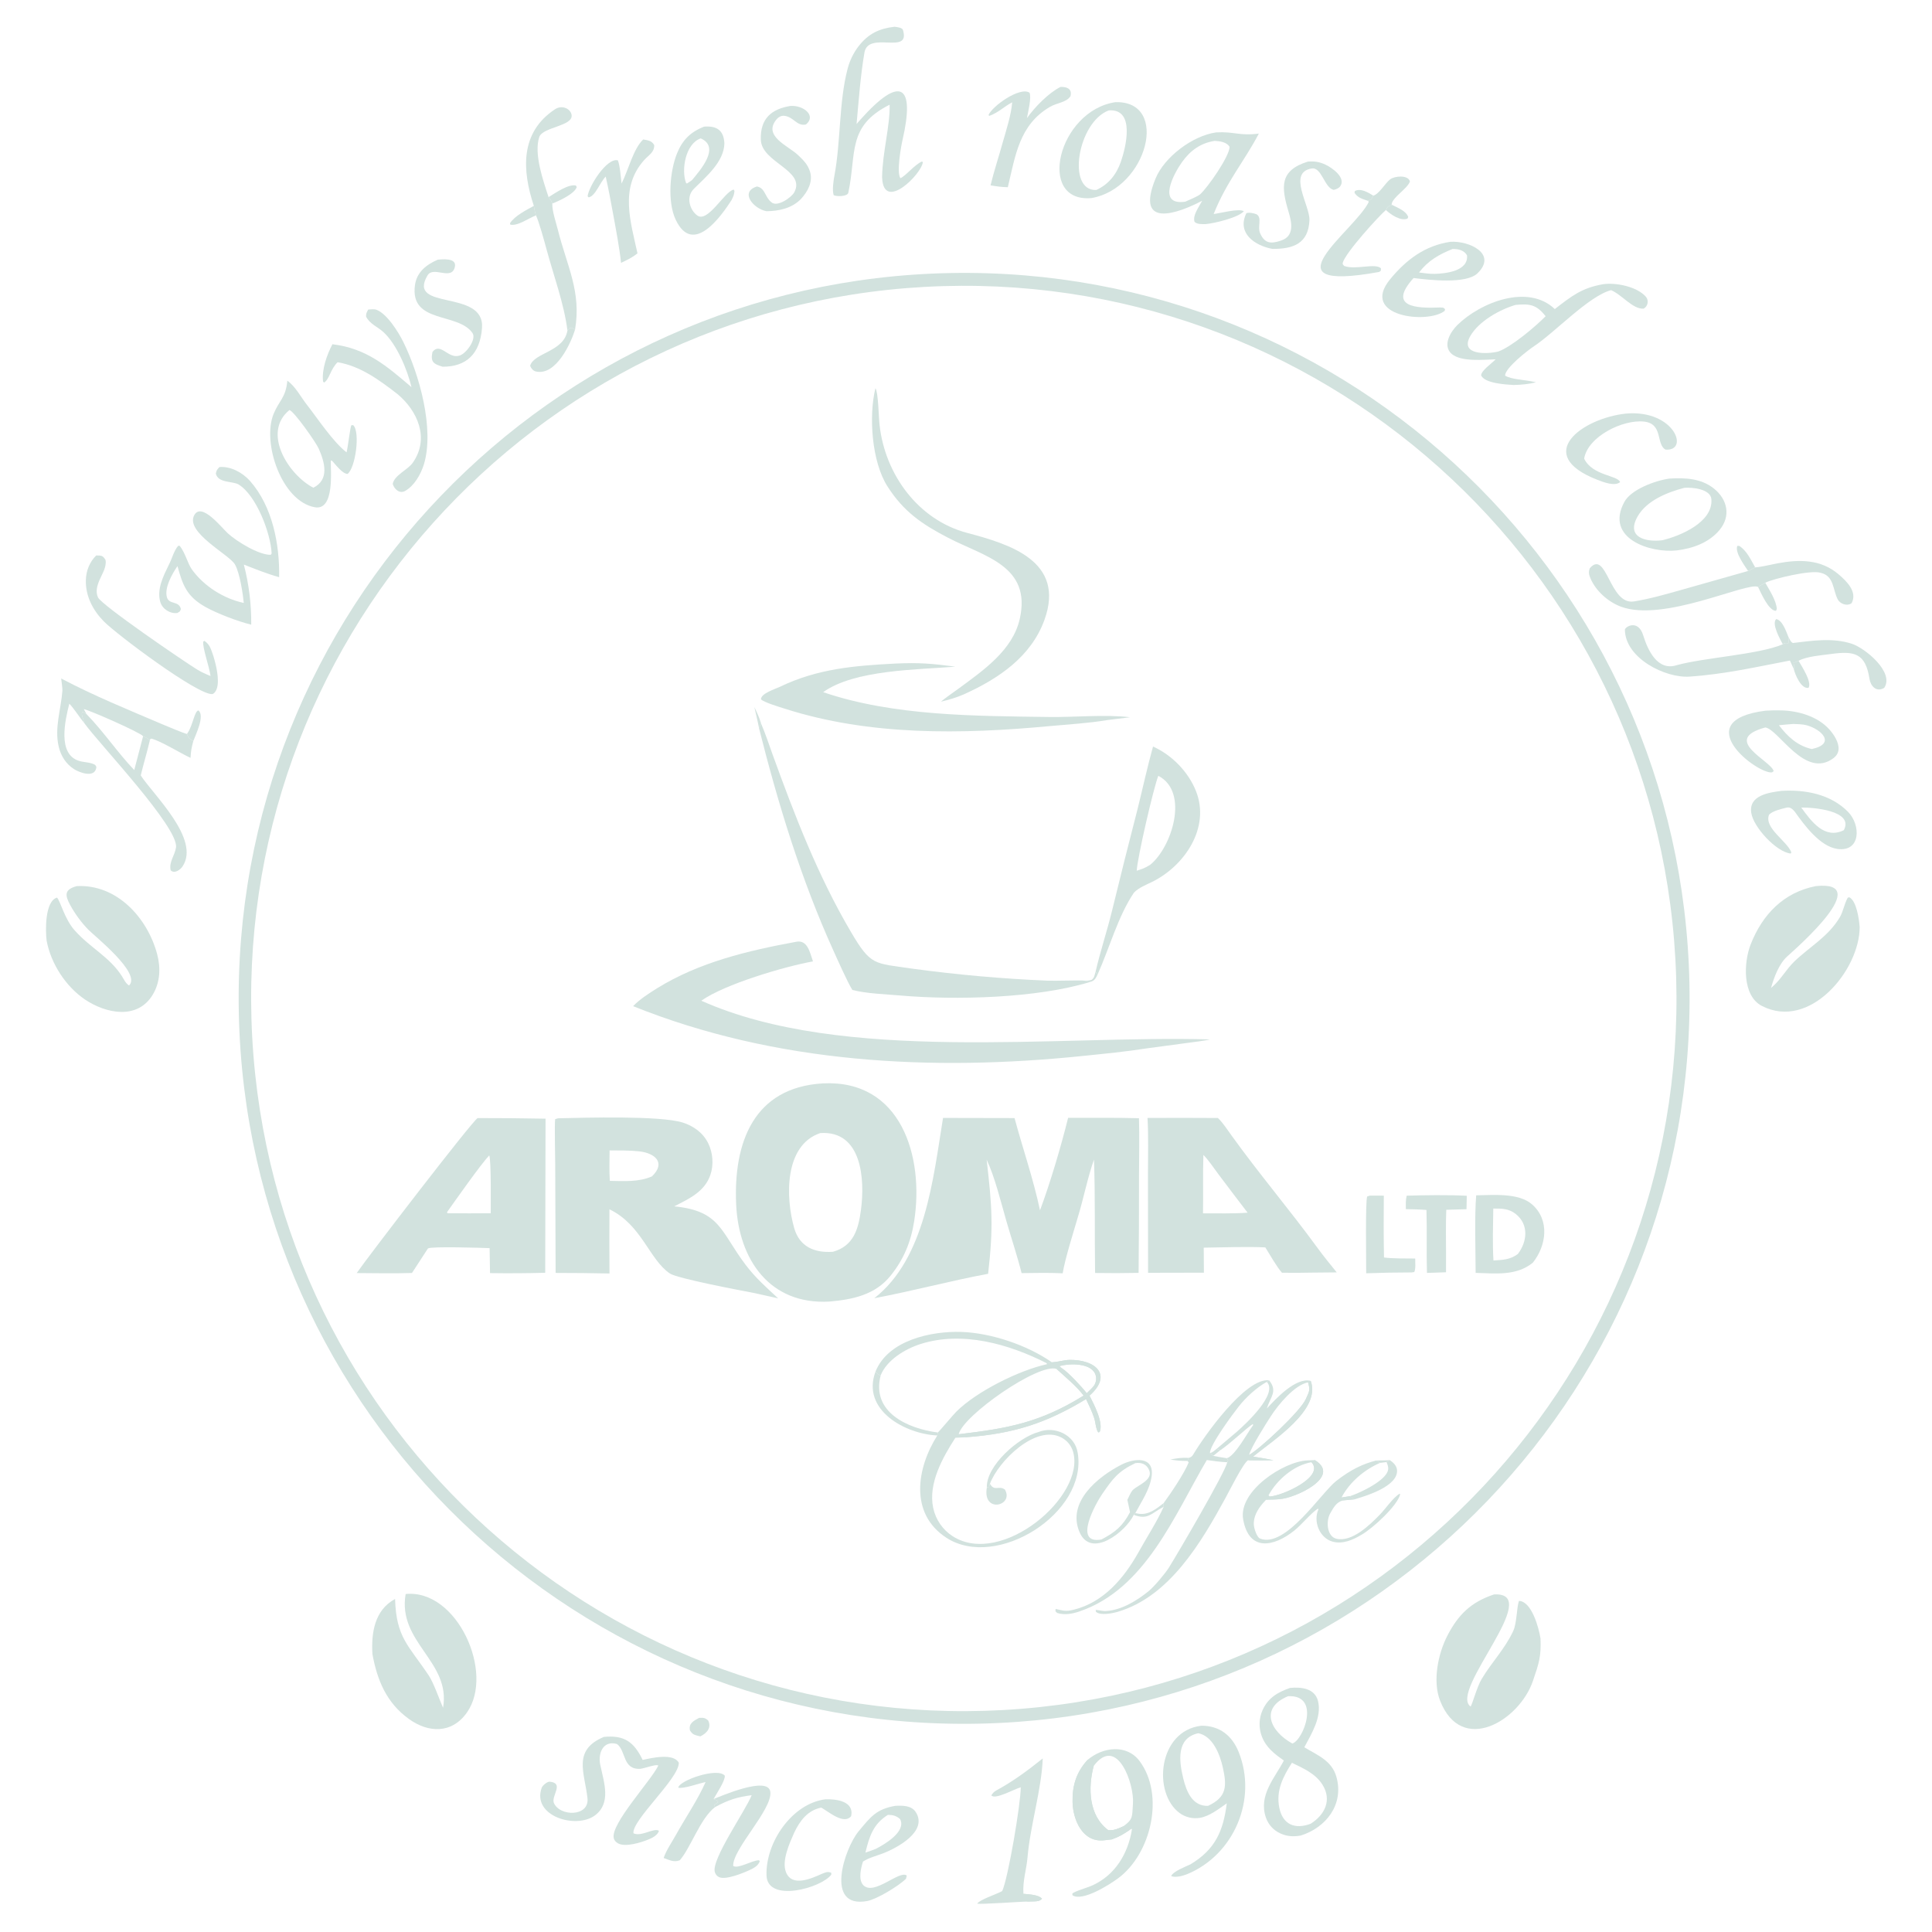 <svg width="80" height="80" viewBox="0 0 80 80" fill="none" xmlns="http://www.w3.org/2000/svg">
<path d="M39.352 11.306C55.925 10.991 69.621 24.16 69.956 40.733C70.291 57.305 57.139 71.017 40.567 71.373C23.966 71.729 10.225 58.549 9.889 41.948C9.553 25.346 22.75 11.622 39.352 11.306ZM41.543 70.809C57.814 69.906 70.273 55.986 69.374 39.716C68.474 23.445 54.556 10.983 38.285 11.88C22.011 12.777 9.546 26.699 10.445 42.974C11.345 59.248 25.269 71.711 41.543 70.809Z" fill="#D2E2DE"/>
<path d="M34.075 44.861C37.319 44.697 38.271 47.896 37.854 50.566C37.72 51.424 37.424 52.143 36.877 52.824C36.238 53.618 35.312 53.81 34.346 53.895C31.871 54.038 30.588 52.153 30.483 49.877C30.365 47.307 31.211 45.026 34.075 44.861ZM34.491 51.833C35.354 51.59 35.547 50.885 35.652 50.086C35.816 48.84 35.695 46.803 33.965 46.918C32.468 47.423 32.525 49.59 32.886 50.852C33.108 51.63 33.733 51.888 34.491 51.833Z" fill="#D2E2DE"/>
<path d="M44.228 46.288C45.197 46.291 46.196 46.275 47.162 46.303C47.188 47.046 47.165 47.931 47.164 48.682C47.166 50.024 47.161 51.366 47.147 52.707C46.547 52.719 45.946 52.721 45.345 52.711C45.322 51.159 45.354 49.554 45.3 48.016C45.049 48.713 44.864 49.638 44.637 50.382C44.453 51.014 44.101 52.119 44.003 52.725C43.446 52.696 42.86 52.71 42.302 52.717C42.138 52.054 41.868 51.242 41.675 50.573C41.45 49.792 41.193 48.731 40.855 48.02C41.079 49.975 41.14 50.787 40.916 52.745C39.354 53.035 37.775 53.462 36.203 53.756C38.317 52.108 38.64 48.8 39.049 46.291L42.01 46.297C42.353 47.57 42.792 48.827 43.064 50.118C43.483 48.998 43.939 47.457 44.228 46.288Z" fill="#D2E2DE"/>
<path d="M23.105 46.306C24.238 46.28 27.321 46.19 28.261 46.48C28.715 46.62 29.11 46.905 29.324 47.337C29.52 47.733 29.559 48.229 29.416 48.648C29.177 49.35 28.526 49.642 27.917 49.952C29.834 50.141 29.828 50.989 30.874 52.373C31.279 52.909 31.728 53.307 32.223 53.763L31.201 53.536C30.68 53.436 28.047 52.942 27.735 52.731C26.881 52.15 26.572 50.718 25.236 50.075C25.231 50.96 25.231 51.846 25.238 52.732C24.494 52.717 23.751 52.709 23.007 52.709L22.99 48.207C22.989 47.925 22.958 46.526 22.988 46.343L23.105 46.306ZM25.252 48.897C25.839 48.905 26.452 48.953 26.997 48.711C27.59 48.139 27.111 47.745 26.468 47.675C26.065 47.631 25.648 47.64 25.242 47.636C25.24 48.025 25.224 48.517 25.252 48.897Z" fill="#D2E2DE"/>
<path d="M47.516 46.292C48.487 46.287 49.459 46.287 50.43 46.294C50.617 46.464 50.842 46.804 50.997 47.02C52.137 48.607 53.404 50.096 54.556 51.674C54.808 52.019 55.082 52.354 55.351 52.687L54.289 52.697C53.887 52.707 53.485 52.708 53.083 52.701C52.871 52.464 52.579 51.947 52.395 51.653C51.716 51.613 50.552 51.654 49.844 51.663L49.851 52.699L47.539 52.704L47.535 48.605C47.535 47.889 47.559 46.994 47.516 46.292ZM49.814 50.241C50.368 50.24 51.124 50.258 51.66 50.214C51.255 49.687 50.854 49.157 50.455 48.626C50.3 48.419 50.004 47.984 49.83 47.825C49.803 48.627 49.828 49.438 49.814 50.241Z" fill="#D2E2DE"/>
<path d="M19.776 46.297C20.714 46.296 21.652 46.304 22.59 46.322L22.576 52.703C21.814 52.724 21.053 52.728 20.291 52.717L20.274 51.683C19.949 51.669 17.844 51.603 17.72 51.696L17.059 52.711C16.313 52.736 15.519 52.719 14.77 52.715C15.23 52.047 19.518 46.463 19.776 46.297ZM18.533 50.237C19.129 50.243 19.724 50.243 20.32 50.237C20.319 49.871 20.342 48.084 20.26 47.841C19.905 48.213 18.852 49.712 18.507 50.198L18.533 50.237Z" fill="#D2E2DE"/>
<path d="M32.968 38.997C33.442 38.904 33.534 39.44 33.664 39.809C32.484 40.021 29.995 40.756 29.04 41.438C34.895 44.053 43.776 42.859 50.101 43.04C49.895 43.097 49.414 43.151 49.181 43.183L47.482 43.411C46.629 43.547 45.744 43.631 44.884 43.72C38.601 44.373 32.133 44.042 26.215 41.663C26.483 41.383 26.871 41.132 27.2 40.927C28.95 39.842 30.965 39.366 32.968 38.997Z" fill="#D2E2DE"/>
<path d="M43.557 56.41L43.59 56.408C43.824 56.392 44.075 56.312 44.294 56.31C45.353 56.299 46.094 56.92 45.115 57.79C45.291 58.139 45.705 58.914 45.535 59.296L45.475 59.313C45.373 59.169 45.371 58.905 45.306 58.712C45.213 58.435 45.097 58.197 44.971 57.933C43.308 58.939 41.965 59.366 40.01 59.513L39.56 59.535C39.036 60.347 38.428 61.427 38.641 62.436C38.743 62.924 39.037 63.349 39.456 63.617C41.482 64.9 44.966 61.946 44.433 60.11C44.358 59.854 44.18 59.64 43.942 59.52C42.879 58.977 41.338 60.504 40.992 61.439L40.956 61.567L40.862 61.597C40.832 60.686 42.18 59.517 43.004 59.296C43.666 59.032 44.513 59.409 44.626 60.162C45.042 62.653 41.264 65.025 39.189 63.676C37.641 62.67 37.964 60.774 38.812 59.44L38.83 59.317C38.908 59.26 39.44 58.611 39.615 58.438C40.443 57.618 42.196 56.74 43.352 56.489L43.352 56.453L43.557 56.41ZM44.87 57.789C44.611 57.43 44.089 56.994 43.748 56.684C43.013 56.428 39.88 58.605 39.697 59.389C41.748 59.146 43.071 58.905 44.87 57.789ZM43.973 56.657C44.245 56.833 44.791 57.422 44.999 57.69C45.078 57.614 45.23 57.472 45.292 57.388C45.375 57.271 45.407 57.125 45.379 56.984C45.262 56.424 44.3 56.445 43.873 56.568L43.973 56.657Z" fill="#D2E2DE"/>
<path d="M43.557 56.41L43.59 56.408C43.823 56.392 44.075 56.312 44.294 56.31C45.353 56.299 46.094 56.92 45.115 57.79C45.291 58.139 45.705 58.914 45.534 59.296L45.475 59.313C45.373 59.169 45.371 58.905 45.306 58.712C45.213 58.435 45.096 58.197 44.971 57.933C43.308 58.939 41.965 59.366 40.01 59.513C39.917 59.491 39.87 59.48 39.774 59.471L39.704 59.464L39.697 59.389C41.747 59.146 43.071 58.905 44.87 57.789C44.611 57.43 44.088 56.994 43.748 56.684L43.973 56.657C44.245 56.833 44.791 57.422 44.999 57.69C45.078 57.614 45.23 57.472 45.292 57.388C45.375 57.271 45.407 57.125 45.379 56.984C45.262 56.424 44.3 56.445 43.873 56.568L43.828 56.578C43.629 56.505 43.533 56.535 43.352 56.489L43.351 56.453L43.557 56.41Z" fill="#D2E2DE"/>
<path d="M31.513 29.955C31.697 30.383 31.837 30.815 31.995 31.252C32.914 33.784 33.866 36.264 35.237 38.592C36.062 39.993 36.19 39.878 37.741 40.105C39.614 40.361 41.499 40.529 43.388 40.608C43.672 40.621 44.784 40.583 44.898 40.606L45.163 40.653C42.953 41.339 39.565 41.42 37.274 41.221C36.674 41.169 35.874 41.143 35.295 40.992C35.094 40.675 34.664 39.704 34.498 39.337C33.166 36.396 32.213 33.268 31.426 30.14L31.513 29.955Z" fill="#D2E2DE"/>
<path d="M47.744 30.913C48.529 31.264 49.205 31.96 49.522 32.755C50.126 34.269 49.054 35.851 47.712 36.514C47.482 36.627 47.128 36.768 46.953 36.965C46.298 37.928 45.931 39.283 45.451 40.346L45.365 40.241C45.554 39.413 45.841 38.555 46.047 37.712C46.389 36.308 46.74 34.907 47.102 33.509C47.308 32.68 47.517 31.725 47.744 30.913ZM47.07 36.055C47.324 35.972 47.389 35.953 47.621 35.814C48.522 35.094 49.259 32.792 47.963 32.125C47.773 32.593 47.088 35.549 47.07 36.055Z" fill="#D2E2DE"/>
<path d="M37.064 27.477C38.073 27.43 38.58 27.477 39.562 27.605C37.981 27.734 35.383 27.729 34.085 28.661C37.007 29.656 40.376 29.645 43.44 29.689C44.488 29.704 45.775 29.576 46.793 29.7C46.48 29.737 46.167 29.776 45.854 29.816C45.068 29.949 44.254 29.992 43.458 30.067C39.821 30.407 36.013 30.472 32.496 29.345C32.278 29.275 31.64 29.087 31.51 28.958C31.506 28.712 32.09 28.537 32.298 28.437C33.856 27.688 35.371 27.566 37.064 27.477Z" fill="#D2E2DE"/>
<path d="M36.25 16.076C36.371 16.24 36.384 17.317 36.423 17.615C36.651 19.635 38.007 21.524 40.047 22.066C41.791 22.528 44.128 23.228 43.25 25.664C42.701 27.188 41.353 28.1 39.912 28.751C39.586 28.891 39.309 28.971 38.966 29.054C39.093 28.932 39.543 28.625 39.71 28.501C40.708 27.764 41.929 26.929 42.224 25.636C42.727 23.429 40.763 23.048 39.268 22.273C38.176 21.706 37.42 21.19 36.75 20.144C36.093 19.12 35.966 17.216 36.25 16.076Z" fill="#D2E2DE"/>
<path d="M52.457 58.324C52.833 57.913 53.667 57.016 54.276 57.18C54.714 58.386 52.699 59.645 51.889 60.315C52.158 60.361 52.47 60.406 52.733 60.466C52.38 60.473 52.028 60.473 51.675 60.466C51.464 60.61 50.903 61.741 50.75 62.019C49.741 63.867 48.428 66.112 46.277 66.743C46.06 66.807 45.552 66.906 45.381 66.74L45.371 66.662C45.489 66.671 45.675 66.714 45.762 66.711C46.413 66.689 47.077 66.282 47.564 65.884C47.805 65.686 48.255 65.145 48.398 64.916C48.787 64.294 50.707 61.013 50.819 60.55L50.857 60.469L50.8 60.381C51.137 60.288 51.634 59.36 51.874 59.034L51.893 59.008L51.877 58.967C51.644 59.104 50.932 59.788 50.528 60.053L50.384 59.989C50.663 59.756 50.94 59.522 51.216 59.285C51.562 58.982 52.94 57.714 52.455 57.221L52.551 57.156C52.919 57.613 52.603 57.843 52.457 58.324ZM54.164 57.239C53.597 57.352 52.93 58.167 52.63 58.631C52.425 58.947 51.798 59.935 51.723 60.245C52.137 60.026 53.84 58.454 54.072 57.933C54.219 57.602 54.259 57.579 54.164 57.239Z" fill="#D2E2DE"/>
<path d="M54.274 57.18C54.712 58.386 52.697 59.645 51.887 60.314C52.157 60.36 52.468 60.406 52.731 60.466C52.379 60.473 52.026 60.473 51.674 60.466C51.767 60.447 51.776 60.438 51.862 60.395L51.864 60.336L51.722 60.245C52.135 60.026 53.839 58.454 54.07 57.933C54.217 57.602 54.258 57.579 54.163 57.239L54.274 57.18Z" fill="#D2E2DE"/>
<path d="M61.126 49.496C61.828 49.484 62.883 49.386 63.436 49.868C64.182 50.518 64.034 51.581 63.471 52.286C62.787 52.839 61.943 52.73 61.103 52.707C61.1 51.836 61.054 50.315 61.126 49.496ZM61.841 52.194C62.233 52.167 62.517 52.168 62.849 51.927C63.237 51.424 63.317 50.71 62.768 50.272C62.482 50.043 62.186 50.041 61.834 50.044C61.824 50.743 61.797 51.5 61.841 52.194Z" fill="#D2E2DE"/>
<path d="M55.613 62.127C55.328 62.202 55.216 62.432 55.079 62.671C54.904 62.976 54.934 63.624 55.344 63.717C55.989 63.863 56.726 63.14 57.134 62.72C57.369 62.481 57.695 61.999 57.957 61.851L57.978 61.877C57.864 62.35 56.831 63.296 56.38 63.549C56.028 63.762 55.6 63.951 55.181 63.836C54.64 63.688 54.367 62.999 54.592 62.502L54.572 62.468C54.28 62.66 53.898 63.135 53.592 63.379C52.752 64.05 51.715 64.268 51.476 62.91C51.272 61.747 53.144 60.515 54.139 60.472L54.446 60.46C55.577 61.154 53.602 62.046 52.986 62.075C52.816 62.106 52.599 62.103 52.422 62.106C52.381 62.15 52.341 62.194 52.301 62.238C52.078 62.491 51.89 62.815 51.92 63.154C51.934 63.313 52.048 63.658 52.177 63.709C53.234 64.124 54.708 61.807 55.335 61.32C55.931 60.856 56.428 60.617 56.985 60.476L57.144 60.575C56.49 60.858 55.883 61.375 55.549 62.008L55.894 61.955C55.95 61.993 56.031 62.054 56.088 62.084C55.93 62.099 55.771 62.114 55.613 62.127ZM54.307 60.547C53.578 60.67 52.874 61.278 52.527 61.917C52.545 61.934 52.562 61.95 52.579 61.967C53.081 61.946 54.869 61.158 54.307 60.547Z" fill="#D2E2DE"/>
<path d="M54.445 60.46C55.576 61.154 53.601 62.046 52.986 62.075C52.849 62.053 52.688 62.063 52.543 62.052L52.578 61.967C53.08 61.946 54.868 61.158 54.306 60.547C54.322 60.532 54.423 60.474 54.445 60.46Z" fill="#D2E2DE"/>
<path d="M55.549 62.008L55.894 61.955C55.95 61.993 56.031 62.054 56.088 62.084C55.93 62.099 55.771 62.114 55.613 62.128C55.54 62.106 55.578 62.123 55.502 62.072L55.549 62.008Z" fill="#D2E2DE"/>
<path d="M46.946 62.726C46.63 63.409 45.174 64.577 44.695 63.428C44.178 62.191 45.458 61.153 46.427 60.653C46.953 60.382 47.796 60.28 47.688 61.125C47.612 61.683 47.27 62.164 47.011 62.656L46.946 62.726ZM45.607 63.747C46.172 63.452 46.493 63.19 46.792 62.615L46.682 62.105C46.733 61.996 46.834 61.765 46.916 61.689C47.13 61.49 47.754 61.278 47.585 60.879C47.478 60.625 47.268 60.55 47.013 60.584C46.296 60.93 46.086 61.218 45.645 61.857C45.374 62.249 44.414 63.963 45.607 63.747Z" fill="#D2E2DE"/>
<path d="M49.22 60.367C49.3 60.352 49.363 60.306 49.405 60.235C49.852 59.476 51.576 57.039 52.55 57.155L52.454 57.221C52.035 57.452 51.595 57.858 51.302 58.229C51.064 58.53 50.093 59.833 50.101 60.169L50.235 60.285C50.422 60.321 50.61 60.353 50.798 60.38L50.855 60.468L50.817 60.55C50.516 60.533 50.271 60.499 49.972 60.457C48.635 62.727 47.433 65.808 44.679 66.732C44.392 66.829 44.068 66.883 43.775 66.789L43.705 66.722L43.709 66.623C44.057 66.697 44.121 66.739 44.467 66.653C45.696 66.347 46.536 65.355 47.133 64.292C47.437 63.739 47.935 62.965 48.183 62.395L48.182 62.242C48.475 61.846 49.043 61.001 49.221 60.555L49.174 60.495C49.181 60.465 49.208 60.398 49.22 60.367Z" fill="#D2E2DE"/>
<path d="M58.248 49.511C58.957 49.488 60.035 49.474 60.736 49.515L60.725 50.07L59.887 50.095C59.863 50.675 59.878 51.347 59.877 51.934L59.876 52.682L59.087 52.709C59.062 51.846 59.093 50.976 59.067 50.102C58.806 50.077 58.48 50.075 58.213 50.067C58.212 49.861 58.2 49.713 58.248 49.511Z" fill="#D2E2DE"/>
<path d="M56.72 49.509C56.907 49.504 57.112 49.509 57.301 49.51C57.291 50.363 57.293 51.217 57.308 52.07C57.659 52.118 58.231 52.109 58.601 52.113C58.6 52.281 58.627 52.536 58.562 52.673L58.447 52.689C57.821 52.689 57.196 52.701 56.571 52.724C56.574 52.233 56.532 49.759 56.612 49.543L56.72 49.509Z" fill="#D2E2DE"/>
<path d="M36.254 56.793C36.774 55.493 38.56 55.113 39.803 55.152C41.043 55.192 42.543 55.701 43.557 56.41L43.351 56.453C41.789 55.656 39.848 55.099 38.115 55.654C37.482 55.856 36.722 56.31 36.465 56.954C36.355 56.923 36.348 56.886 36.254 56.793Z" fill="#D2E2DE"/>
<path d="M38.812 59.44C37.489 59.381 35.653 58.388 36.254 56.793C36.349 56.886 36.355 56.923 36.466 56.954C36.072 58.482 37.587 59.153 38.829 59.317L38.812 59.44Z" fill="#D2E2DE"/>
<path d="M57.541 60.458C57.687 60.548 57.829 60.688 57.847 60.859C57.917 61.554 56.504 61.96 56.088 62.084C56.031 62.054 55.95 61.993 55.895 61.955C56.305 61.819 57.244 61.379 57.445 60.962C57.52 60.805 57.472 60.688 57.413 60.542C57.423 60.531 57.525 60.468 57.541 60.458Z" fill="#D2E2DE"/>
<path d="M40.862 61.597L40.955 61.567L40.991 61.439C41.182 61.773 41.35 61.495 41.609 61.677C42.007 62.35 40.676 62.691 40.862 61.597Z" fill="#D2E2DE"/>
<path d="M48.183 62.242L48.184 62.395L48.134 62.421C47.676 62.663 47.52 62.95 46.947 62.726L47.012 62.656C47.064 62.667 47.116 62.675 47.168 62.683C47.569 62.734 47.887 62.472 48.183 62.242Z" fill="#D2E2DE"/>
<path d="M48.459 60.435C48.765 60.382 48.912 60.351 49.221 60.367C49.209 60.398 49.181 60.466 49.175 60.495C48.876 60.491 48.752 60.485 48.459 60.435Z" fill="#D2E2DE"/>
<path d="M31.236 29.277C31.355 29.529 31.435 29.688 31.514 29.955L31.427 30.14C31.379 29.877 31.295 29.544 31.236 29.277Z" fill="#D2E2DE"/>
<path d="M50.383 59.989L50.527 60.053L50.236 60.285L50.102 60.169C50.214 60.144 50.291 60.064 50.383 59.989Z" fill="#D2E2DE"/>
<path d="M44.898 40.606C45.036 40.605 45.058 40.61 45.196 40.577C45.314 40.495 45.322 40.386 45.364 40.241L45.45 40.346C45.383 40.488 45.33 40.61 45.163 40.653L44.898 40.606Z" fill="#D2E2DE"/>
<path d="M56.984 60.476C57.107 60.474 57.434 60.476 57.541 60.458C57.525 60.468 57.423 60.531 57.412 60.542L57.144 60.575L56.984 60.476Z" fill="#D2E2DE"/>
<path d="M16.797 66.005C18.928 65.791 20.489 69.269 19.336 70.91C18.711 71.799 17.738 71.761 16.93 71.178C16.004 70.511 15.618 69.573 15.421 68.49C15.37 67.617 15.506 66.67 16.359 66.21C16.407 67.817 16.915 68.123 17.752 69.376C17.956 69.681 18.184 70.345 18.346 70.717C18.681 68.793 16.45 68.014 16.797 66.005Z" fill="#D2E2DE"/>
<path d="M3.178 36.692C4.831 36.606 6.102 37.995 6.506 39.504C6.659 40.076 6.635 40.68 6.318 41.199C5.677 42.244 4.377 41.963 3.52 41.389C2.722 40.849 2.11 39.903 1.931 38.954C1.878 38.538 1.855 37.314 2.361 37.168C2.498 37.305 2.673 38.053 3.086 38.518C3.746 39.261 4.54 39.619 5.055 40.433C5.151 40.586 5.194 40.706 5.343 40.807C5.87 40.306 3.916 38.764 3.646 38.485C3.357 38.183 3.109 37.845 2.908 37.479C2.673 37.049 2.676 36.83 3.178 36.692Z" fill="#D2E2DE"/>
<path d="M75.194 36.691C77.6 36.445 74.453 39.197 74.002 39.606C73.664 39.912 73.457 40.472 73.335 40.908C73.344 40.901 73.353 40.893 73.362 40.886L73.406 40.847C73.746 40.55 73.975 40.124 74.296 39.816C74.948 39.189 75.706 38.786 76.185 37.977C76.322 37.746 76.363 37.444 76.51 37.172L76.574 37.153C76.878 37.303 76.98 38.068 77.005 38.383C77.008 40.171 74.936 42.677 72.955 41.653C72.141 41.233 72.195 39.855 72.495 39.096C72.983 37.861 73.858 36.951 75.194 36.691Z" fill="#D2E2DE"/>
<path d="M61.864 66.022C63.973 65.905 59.975 70.022 60.895 70.665C60.961 70.584 61.159 69.849 61.346 69.535C61.774 68.816 62.306 68.293 62.659 67.537C62.811 67.212 62.802 66.545 62.897 66.29C63.423 66.305 63.721 67.408 63.789 67.846C63.821 68.588 63.726 68.867 63.475 69.605C62.914 71.249 60.525 72.693 59.632 70.425C59.317 69.626 59.537 68.488 59.941 67.713C60.389 66.855 60.913 66.338 61.864 66.022Z" fill="#D2E2DE"/>
<path d="M53.415 69.894C53.875 69.847 54.444 69.907 54.576 70.437C54.741 71.101 54.307 71.787 54.009 72.352C54.555 72.679 55.15 72.903 55.339 73.579C55.661 74.735 54.892 75.685 53.858 76.007C53.553 76.058 53.297 76.047 53.011 75.915C52.73 75.787 52.515 75.549 52.416 75.256C52.102 74.329 52.795 73.611 53.162 72.899C52.77 72.623 52.428 72.366 52.249 71.899C52.114 71.545 52.127 71.152 52.283 70.807C52.517 70.293 52.916 70.071 53.415 69.894ZM54.272 75.517C54.855 75.149 55.161 74.541 54.762 73.902C54.476 73.443 53.965 73.22 53.496 72.993C53.128 73.568 52.829 74.147 52.973 74.855C53.117 75.559 53.629 75.761 54.272 75.517ZM53.512 72.195C53.961 72.071 54.711 70.167 53.336 70.236C52.147 70.727 52.599 71.694 53.512 72.195Z" fill="#D2E2DE"/>
<path d="M66.384 11.768C66.917 11.692 67.785 11.867 68.154 12.289C68.28 12.433 68.243 12.68 68.06 12.78C67.606 12.811 67.171 12.208 66.711 12.015C65.791 12.254 64.365 13.781 63.522 14.335C63.257 14.509 62.328 15.234 62.321 15.551C62.557 15.715 63.194 15.729 63.549 15.818L63.6 15.832C63.285 15.908 63.003 15.933 62.681 15.942C62.359 15.924 61.474 15.876 61.33 15.543C61.34 15.343 61.736 15.078 61.932 14.878C61.421 14.894 60.531 14.991 60.12 14.663C59.711 14.315 60.061 13.739 60.348 13.457C61.298 12.523 63.273 11.737 64.381 12.798C65.083 12.254 65.5 11.921 66.384 11.768ZM62.036 14.557C62.578 14.368 63.579 13.525 64.001 13.094C63.617 12.608 63.351 12.573 62.758 12.625C62.097 12.818 61.226 13.306 60.878 13.922C60.431 14.714 61.584 14.668 62.036 14.557Z" fill="#D2E2DE"/>
<path d="M49.748 71.458C50.5 71.457 51.016 71.863 51.291 72.548C52.075 74.501 51.102 76.803 49.157 77.605C48.986 77.675 48.668 77.762 48.495 77.683C48.582 77.486 49.077 77.301 49.298 77.196C50.316 76.583 50.654 75.825 50.798 74.673C50.464 74.903 50.082 75.208 49.682 75.274C49.39 75.321 49.09 75.251 48.849 75.077C47.717 74.249 47.95 71.666 49.748 71.458ZM50.022 74.777C50.799 74.415 50.807 73.963 50.635 73.189C50.516 72.652 50.222 71.887 49.618 71.769C48.7 71.969 48.821 72.919 48.995 73.637C49.127 74.179 49.37 74.796 50.022 74.777Z" fill="#D2E2DE"/>
<path d="M45.032 72.875C45.66 72.339 46.656 72.205 47.193 72.929C48.234 74.335 47.669 76.762 46.3 77.775C45.944 78.039 44.822 78.753 44.41 78.479L44.4 78.411C44.497 78.309 45.013 78.174 45.257 78.06C46.182 77.629 46.711 76.748 46.869 75.761C46.867 75.749 46.867 75.737 46.865 75.726L46.796 75.759C46.51 75.949 46.356 76.049 46.027 76.167C45.927 76.177 45.825 76.191 45.726 76.202C44.831 76.308 44.43 75.363 44.412 74.623C44.395 73.937 44.573 73.374 45.032 72.875ZM45.895 75.786C46.153 75.797 46.276 75.73 46.505 75.63C46.944 75.317 46.87 75.212 46.913 74.687C46.979 73.902 46.267 71.819 45.288 73.123C45.045 74.024 45.075 75.187 45.895 75.786Z" fill="#D2E2DE"/>
<path d="M45.034 72.875C45.141 73.003 45.158 73.022 45.29 73.123C45.047 74.024 45.077 75.187 45.897 75.786C46.154 75.797 46.277 75.73 46.506 75.63C46.674 75.651 46.665 75.65 46.797 75.759C46.511 75.949 46.358 76.049 46.028 76.167C45.928 76.177 45.827 76.191 45.728 76.202C44.832 76.308 44.431 75.363 44.413 74.623C44.396 73.937 44.574 73.374 45.034 72.875Z" fill="#D2E2DE"/>
<path d="M45.896 75.786C46.154 75.797 46.277 75.73 46.506 75.63C46.674 75.65 46.665 75.65 46.797 75.759C46.511 75.949 46.357 76.049 46.028 76.167C45.888 76.13 45.937 76.169 45.863 76.064C45.843 75.921 45.839 75.928 45.896 75.786Z" fill="#D2E2DE"/>
<path d="M46.188 4.23C48.456 4.17 47.498 7.803 45.201 8.201C42.901 8.41 43.808 4.587 46.188 4.23ZM45.393 7.867C45.898 7.64 46.226 7.228 46.407 6.713C46.624 6.097 47.017 4.493 45.915 4.571C44.629 5.044 44.153 7.916 45.393 7.867Z" fill="#D2E2DE"/>
<path d="M69.126 19.817C69.767 19.777 70.435 19.806 70.965 20.226C71.535 20.677 71.683 21.376 71.195 21.955C70.755 22.475 70.089 22.712 69.427 22.792C68.355 22.91 66.434 22.307 67.262 20.782C67.541 20.268 68.531 19.9 69.126 19.817ZM68.839 22.369C69.555 22.199 70.944 21.628 70.864 20.668C70.829 20.249 70.08 20.172 69.745 20.2C69.036 20.384 68.179 20.728 67.806 21.392C67.315 22.265 68.172 22.455 68.839 22.369Z" fill="#D2E2DE"/>
<path d="M50.358 5.482C51.112 5.439 51.321 5.637 52.126 5.531C51.525 6.681 50.791 7.516 50.255 8.863C50.523 8.829 51.296 8.62 51.505 8.746C51.288 9.004 50.307 9.247 49.911 9.281C49.747 9.277 49.58 9.293 49.463 9.186C49.379 8.917 49.628 8.602 49.78 8.312C48.789 8.833 46.989 9.5 47.846 7.399C48.21 6.505 49.373 5.622 50.358 5.482ZM49.074 8.353C49.203 8.298 49.601 8.127 49.684 8.055C50.005 7.778 50.923 6.452 50.914 6.079C50.793 5.881 50.516 5.845 50.3 5.833C49.709 5.924 49.287 6.235 48.945 6.712C48.611 7.178 47.886 8.516 49.074 8.353Z" fill="#D2E2DE"/>
<path d="M11.898 15.764C12.229 15.995 12.448 16.426 12.693 16.74C13.154 17.33 13.781 18.288 14.351 18.732C14.414 18.474 14.499 17.685 14.55 17.606L14.627 17.606C14.925 17.888 14.717 19.392 14.389 19.626C14.172 19.609 13.917 19.262 13.755 19.084L13.697 19.066C13.687 19.458 13.867 21.154 13.035 21.004C11.659 20.756 10.843 18.328 11.329 17.139C11.557 16.581 11.834 16.473 11.898 15.764ZM12.974 20.195C13.646 19.867 13.449 19.146 13.198 18.578C13.086 18.322 12.192 17.049 11.986 16.978C10.836 17.911 11.942 19.659 12.974 20.195Z" fill="#D2E2DE"/>
<path d="M9.087 19.339C9.557 19.3 10.054 19.576 10.357 19.92C11.286 20.977 11.582 22.542 11.559 23.9C11.07 23.764 10.571 23.564 10.097 23.378C10.308 24.19 10.411 25.027 10.403 25.866C9.856 25.734 8.987 25.403 8.503 25.131C7.734 24.698 7.565 24.23 7.349 23.442C7.13 23.757 6.798 24.338 6.912 24.732C7.005 25.05 7.406 24.863 7.491 25.219C7.435 25.352 7.477 25.294 7.343 25.383C7.043 25.423 6.718 25.215 6.636 24.923C6.486 24.392 6.766 23.85 6.993 23.382C7.126 23.128 7.201 22.801 7.381 22.597L7.444 22.604C7.67 22.89 7.773 23.335 7.939 23.569C8.433 24.268 9.27 24.793 10.094 24.966C10.067 24.657 9.934 23.714 9.723 23.363C9.478 22.957 7.663 22.039 8.042 21.335C8.342 20.777 9.166 21.837 9.437 22.087C9.785 22.408 10.717 22.987 11.211 22.973L11.248 22.918C11.209 22.078 10.613 20.509 9.88 20.062C9.642 19.916 9.024 20.013 8.937 19.606C8.974 19.453 8.979 19.46 9.087 19.339Z" fill="#D2E2DE"/>
<path d="M37.037 1.108C37.137 1.118 37.357 1.143 37.387 1.237C37.724 2.309 35.954 1.25 35.794 2.18C35.63 3.137 35.557 4.166 35.469 5.135C35.523 5.072 35.578 5.009 35.633 4.947C37.286 3.095 37.901 3.499 37.371 5.799C37.305 6.086 37.119 7.147 37.283 7.377C37.489 7.302 37.88 6.806 38.179 6.687L38.212 6.718C38.161 7.206 36.598 8.776 36.528 7.375L36.526 7.323C36.541 6.315 36.857 5.219 36.838 4.336C35.062 5.224 35.475 6.356 35.127 7.981C35.093 8.14 34.648 8.146 34.521 8.082C34.454 7.881 34.511 7.482 34.552 7.268C34.817 5.864 34.735 4.229 35.095 2.858C35.183 2.51 35.342 2.184 35.563 1.9C35.962 1.392 36.412 1.18 37.037 1.108Z" fill="#D2E2DE"/>
<path d="M25.005 71.922C25.86 71.837 26.256 72.14 26.611 72.875C26.997 72.789 27.89 72.583 28.108 72.992C28.12 73.642 26.157 75.371 26.23 75.913C26.553 76.069 27.09 75.667 27.286 75.81C27.28 75.825 27.276 75.841 27.269 75.855C27.192 76.015 26.997 76.11 26.841 76.173C26.538 76.297 25.894 76.495 25.595 76.331C25.506 76.281 25.437 76.213 25.414 76.111C25.281 75.521 26.962 73.73 27.26 73.107C27.173 73.069 27.084 73.108 26.969 73.129C26.88 73.152 26.582 73.239 26.518 73.243C25.769 73.287 25.931 72.493 25.546 72.215C24.944 72.045 24.736 72.653 24.871 73.144C25.01 73.811 25.309 74.651 24.652 75.159C23.87 75.764 22.001 75.204 22.433 74.021C22.465 73.933 22.663 73.767 22.762 73.776C23.367 73.834 22.838 74.335 22.929 74.643C23.164 75.229 24.412 75.238 24.326 74.459C24.211 73.406 23.695 72.469 25.005 71.922Z" fill="#D2E2DE"/>
<path d="M74.117 27.352C72.736 27.614 71.427 27.917 69.96 28.017C68.957 28.086 67.3 27.256 67.283 26.079C67.281 25.956 67.829 25.62 68.043 26.312C68.231 26.919 68.632 27.801 69.433 27.543C70.558 27.23 72.82 27.105 73.821 26.679C73.89 26.611 73.964 26.629 74.051 26.633C74.086 26.533 74.064 26.466 74.049 26.361C74.114 26.476 74.144 26.583 74.24 26.625C75.044 26.53 75.88 26.399 76.673 26.654C77.23 26.834 78.454 27.836 78.022 28.483C77.688 28.681 77.456 28.399 77.411 28.109C77.246 27.041 76.784 26.947 75.808 27.082C75.421 27.135 74.822 27.176 74.475 27.361C74.401 27.398 74.344 27.42 74.264 27.442L74.272 27.477C74.291 27.572 74.311 27.613 74.276 27.702L74.117 27.352Z" fill="#D2E2DE"/>
<path d="M72.678 23.492L72.729 23.489C72.976 23.469 73.342 23.374 73.594 23.328C74.504 23.158 75.394 23.15 76.136 23.785C76.458 24.062 76.922 24.5 76.672 24.976C76.476 25.117 76.191 25.001 76.096 24.819C75.886 24.413 75.951 23.846 75.387 23.718C74.986 23.589 73.424 23.963 73.096 24.129L72.797 24.303C72.354 24.077 68.878 25.79 67.109 25.117C66.58 24.916 66.076 24.467 65.854 23.94C65.791 23.79 65.77 23.68 65.832 23.526C66.535 22.734 66.639 25.071 67.661 24.904C68.331 24.794 68.924 24.621 69.586 24.436L72.386 23.643C72.485 23.597 72.581 23.544 72.678 23.492Z" fill="#D2E2DE"/>
<path d="M15.246 12.818C15.33 12.811 15.495 12.795 15.57 12.82C16.016 12.971 16.503 13.758 16.703 14.165C17.364 15.507 17.997 17.762 17.552 19.232C17.423 19.643 17.157 20.115 16.772 20.33C16.547 20.456 16.326 20.258 16.262 20.038C16.327 19.676 16.88 19.459 17.088 19.166C17.802 18.158 17.292 17.013 16.46 16.319C15.712 15.74 14.929 15.159 13.98 14.999C13.682 15.282 13.642 15.707 13.42 15.842L13.378 15.8C13.314 15.308 13.538 14.685 13.765 14.254C15.183 14.427 16.008 15.153 17.039 16.031C16.869 15.318 16.436 14.265 15.877 13.751C15.644 13.537 15.307 13.414 15.158 13.108C15.155 12.971 15.184 12.938 15.246 12.818Z" fill="#D2E2DE"/>
<path d="M29.152 5.244C29.654 5.204 29.969 5.373 29.995 5.937C29.98 6.701 29.239 7.313 28.73 7.821C28.388 8.161 28.567 8.702 28.872 8.922C29.312 9.241 29.994 7.931 30.381 7.85L30.413 7.908C30.394 8.089 30.371 8.118 30.291 8.288C29.868 8.94 28.696 10.623 27.977 9.093C27.629 8.352 27.736 7.08 28.037 6.345C28.261 5.796 28.586 5.469 29.152 5.244ZM28.655 7.458C28.984 7.058 29.85 6.093 29.014 5.73C28.378 5.954 28.204 7.043 28.407 7.574L28.444 7.6C28.519 7.552 28.582 7.511 28.655 7.458Z" fill="#D2E2DE"/>
<path d="M73.765 32.748C74.743 32.689 75.8 32.88 76.525 33.618C77.057 34.161 77.057 35.285 76.087 35.153C75.368 35.055 74.722 34.179 74.32 33.613C74.234 33.514 74.132 33.404 73.98 33.442C73.778 33.492 73.382 33.58 73.249 33.742C73.044 34.295 74.001 34.823 74.178 35.299L74.144 35.343C73.554 35.276 72.604 34.254 72.515 33.656C72.408 32.928 73.251 32.817 73.765 32.748ZM76.349 34.376C76.784 33.559 75.047 33.428 74.587 33.439C75.008 34.02 75.555 34.768 76.349 34.376Z" fill="#D2E2DE"/>
<path d="M73.106 29.428C73.328 29.413 73.55 29.409 73.772 29.416C74.472 29.437 75.258 29.663 75.74 30.194C75.93 30.402 76.156 30.741 76.13 31.037C76.117 31.185 76.038 31.304 75.922 31.392C74.739 32.282 73.65 30.192 73.096 30.123C71.229 30.631 73.365 31.512 73.443 31.934L73.374 31.983C72.775 32.064 69.85 29.841 73.106 29.428ZM73.662 30.03C74.016 30.497 74.43 30.883 75.022 31.016C76.03 30.801 75.435 30.202 74.805 30.03C74.647 29.987 74.426 29.985 74.259 29.977C74.063 29.994 73.857 30.008 73.662 30.03Z" fill="#D2E2DE"/>
<path d="M37.069 74.776C37.367 74.762 37.739 74.753 37.92 75.035C38.427 75.827 37.167 76.509 36.575 76.739C36.287 76.851 35.999 76.914 35.735 77.082C35.659 77.312 35.524 77.831 35.749 78.062C36.192 78.515 37.253 77.418 37.548 77.664L37.514 77.799C37.195 78.105 36.303 78.645 35.906 78.718C34.129 79.043 34.975 76.537 35.543 75.844C36.07 75.203 36.296 74.915 37.069 74.776ZM35.835 76.712C35.964 76.667 36.127 76.615 36.251 76.565C36.626 76.375 37.541 75.839 37.271 75.325C37.114 75.187 36.973 75.151 36.766 75.15C36.159 75.525 35.995 76.049 35.835 76.712Z" fill="#D2E2DE"/>
<path d="M60.061 10.012C60.827 9.965 62.012 10.502 61.183 11.314C60.712 11.774 59.172 11.591 58.533 11.513C57.444 12.716 58.652 12.774 59.618 12.732C59.791 12.746 59.727 12.711 59.836 12.8L59.821 12.873C59.111 13.433 56.296 13.107 57.561 11.565C58.227 10.754 59.004 10.168 60.061 10.012ZM58.76 11.283C58.981 11.312 59.178 11.342 59.403 11.341C59.859 11.327 60.801 11.232 60.747 10.579C60.636 10.361 60.372 10.303 60.145 10.311C59.587 10.535 59.131 10.794 58.76 11.283Z" fill="#D2E2DE"/>
<path d="M22.105 8.524C21.619 7.057 21.522 5.49 22.98 4.525C23.278 4.328 23.627 4.505 23.668 4.756C23.745 5.226 22.48 5.252 22.33 5.672C22.098 6.372 22.495 7.489 22.715 8.163C22.784 8.256 22.839 8.313 22.871 8.426C22.853 8.721 23.026 9.22 23.101 9.52C23.48 11.029 24.079 12.074 23.812 13.649C23.664 13.572 23.708 13.566 23.577 13.593L23.496 13.683C23.36 12.586 22.915 11.385 22.626 10.306C22.546 10.008 22.31 9.151 22.193 8.918C22.15 8.802 22.129 8.649 22.105 8.524Z" fill="#D2E2DE"/>
<path d="M2.533 28.095C3.889 28.811 5.314 29.39 6.725 29.992C6.888 30.062 7.638 30.375 7.743 30.393C7.803 30.564 7.833 30.581 8.004 30.686C7.927 30.983 7.91 31.068 7.889 31.382C7.462 31.184 6.634 30.668 6.263 30.584L6.208 30.621L6.204 30.659C6.125 30.569 6.032 30.544 5.925 30.486C5.836 30.342 3.732 29.416 3.47 29.363L3.579 29.566L3.405 29.473C3.349 29.592 3.456 29.779 3.498 29.954C3.295 29.706 3.063 29.337 2.87 29.137C2.699 29.816 2.363 31.235 3.281 31.509C3.495 31.573 3.748 31.559 3.941 31.673C3.985 31.75 4.001 31.732 3.982 31.817C3.89 32.219 3.29 31.985 3.085 31.86C2.736 31.646 2.517 31.299 2.429 30.909C2.249 30.132 2.527 29.371 2.584 28.6C2.591 28.503 2.544 28.206 2.533 28.095Z" fill="#D2E2DE"/>
<path d="M3.984 23C4.196 23.005 4.256 22.993 4.37 23.188C4.422 23.482 4.227 23.763 4.117 24.026C4.022 24.252 3.949 24.503 4.058 24.738C4.208 25.061 7.633 27.399 8.165 27.725C8.341 27.833 8.527 27.915 8.718 27.992C8.656 27.567 8.386 26.835 8.415 26.568L8.464 26.536C8.7 26.695 8.738 26.895 8.835 27.163C8.855 27.231 8.875 27.299 8.893 27.368C8.981 27.691 9.12 28.343 8.919 28.634C8.889 28.677 8.838 28.738 8.784 28.741C8.167 28.771 4.837 26.276 4.298 25.73C3.845 25.27 3.538 24.679 3.555 24.02C3.565 23.634 3.709 23.272 3.984 23Z" fill="#D2E2DE"/>
<path d="M43.178 72.813C43.132 74.083 42.658 75.605 42.549 76.897C42.505 77.419 42.342 77.871 42.378 78.419C42.603 78.443 43.002 78.451 43.147 78.621C43.059 78.719 42.958 78.727 42.825 78.733C42.737 78.737 42.65 78.739 42.562 78.74C42.277 78.739 40.546 78.869 40.465 78.823C40.576 78.661 41.202 78.458 41.452 78.329L41.499 78.305C41.749 77.76 42.27 74.661 42.267 74.007C42.01 74.076 41.186 74.541 41.051 74.341C41.089 74.267 41.168 74.185 41.24 74.147C41.957 73.757 42.541 73.323 43.178 72.813Z" fill="#D2E2DE"/>
<path d="M42.378 78.419C42.603 78.443 43.002 78.451 43.147 78.621C43.059 78.719 42.958 78.727 42.825 78.733C42.737 78.737 42.65 78.739 42.562 78.74C42.527 78.732 42.449 78.705 42.411 78.693C42.342 78.556 42.364 78.595 42.378 78.419Z" fill="#D2E2DE"/>
<path d="M32.73 4.387C33.273 4.35 33.815 4.79 33.374 5.154C32.989 5.242 32.862 4.827 32.462 4.794C32.351 4.787 32.237 4.845 32.166 4.929C31.561 5.634 32.638 6.032 33.049 6.425C33.271 6.637 33.446 6.808 33.54 7.104C33.672 7.524 33.447 7.93 33.172 8.233C32.801 8.623 32.253 8.742 31.739 8.745C31.206 8.651 30.611 7.949 31.342 7.722C31.683 7.779 31.673 8.16 31.931 8.365C32.166 8.605 32.777 8.176 32.892 7.959C33.371 7.05 31.537 6.735 31.504 5.788C31.472 4.902 31.958 4.511 32.73 4.387Z" fill="#D2E2DE"/>
<path d="M54.158 6.691C54.429 6.672 54.627 6.697 54.894 6.822C55.15 6.942 55.75 7.358 55.496 7.714C55.437 7.796 55.323 7.841 55.225 7.862C54.838 7.779 54.731 6.906 54.311 6.977C53.302 7.147 54.245 8.509 54.221 9.117C54.181 10.085 53.553 10.313 52.686 10.306C51.955 10.17 51.205 9.654 51.61 8.827C51.726 8.785 51.92 8.829 52.03 8.872C52.278 9.022 52.052 9.381 52.184 9.671C52.376 10.092 52.636 10.1 53.044 9.962C53.606 9.778 53.492 9.219 53.358 8.774C53.045 7.732 52.982 7.056 54.158 6.691Z" fill="#D2E2DE"/>
<path d="M56.867 8.101C57.104 8.04 57.364 7.574 57.566 7.424C57.754 7.284 58.308 7.234 58.382 7.512C58.286 7.812 57.664 8.161 57.623 8.46L57.653 8.488C57.49 8.545 57.469 8.523 57.387 8.697C57.119 8.918 55.7 10.473 55.6 10.885C55.585 10.948 55.614 10.956 55.66 11.013C56.126 11.188 56.94 10.883 57.181 11.108L57.178 11.206C57.155 11.226 57.126 11.258 57.095 11.263C52.252 12.14 56.112 9.556 56.679 8.358L56.645 8.316C56.815 8.242 56.789 8.24 56.867 8.101Z" fill="#D2E2DE"/>
<path d="M18.128 10.752C18.303 10.738 18.912 10.665 18.837 11.041C18.713 11.649 17.945 10.995 17.703 11.403C16.824 12.888 20.081 11.951 19.959 13.581C19.879 14.653 19.309 15.189 18.328 15.185C17.949 15.07 17.819 14.992 17.908 14.572C18.235 14.155 18.553 14.861 19.005 14.729C19.278 14.682 19.745 14.05 19.564 13.789C18.959 12.92 16.96 13.418 17.183 11.803C17.257 11.274 17.646 10.96 18.128 10.752Z" fill="#D2E2DE"/>
<path d="M26.633 5.775C26.83 5.811 26.986 5.819 27.09 6.009C27.1 6.307 26.862 6.417 26.666 6.637C25.652 7.78 26.11 9.171 26.397 10.492C26.152 10.681 25.994 10.751 25.716 10.884C25.652 10.261 25.497 9.458 25.382 8.829C25.288 8.312 25.197 7.824 25.081 7.311C24.828 7.571 24.665 8.109 24.375 8.173L24.332 8.127C24.375 7.724 25.123 6.522 25.584 6.639C25.669 6.836 25.709 7.364 25.738 7.601C26.018 7.044 26.223 6.163 26.633 5.775Z" fill="#D2E2DE"/>
<path d="M43.916 3.598C44.167 3.596 44.401 3.662 44.328 3.98C44.154 4.251 43.776 4.246 43.462 4.433C42.208 5.179 42.048 6.428 41.732 7.752C41.448 7.745 41.299 7.721 41.017 7.675C41.141 7.145 41.367 6.456 41.518 5.908C41.665 5.392 41.871 4.761 41.912 4.237C41.546 4.429 41.383 4.638 40.972 4.797L40.93 4.771C41.065 4.409 42.233 3.572 42.629 3.838C42.721 4.03 42.567 4.652 42.523 4.891C42.844 4.439 43.417 3.848 43.916 3.598Z" fill="#D2E2DE"/>
<path d="M34.184 74.504C34.623 74.491 35.376 74.58 35.245 75.202C34.949 75.567 34.339 75.041 34.009 74.849C33.446 74.957 33.117 75.395 32.882 75.896C32.691 76.33 32.36 77.051 32.546 77.523C32.8 78.169 33.642 77.763 34.038 77.589C34.199 77.527 34.268 77.487 34.421 77.547L34.421 77.627C34.005 78.181 31.78 78.8 31.74 77.661C31.693 76.307 32.786 74.679 34.184 74.504Z" fill="#D2E2DE"/>
<path d="M67.335 17.125C69.343 16.956 69.967 18.697 68.965 18.617C68.561 18.393 68.879 17.544 68.074 17.457C67.195 17.362 65.746 18.076 65.596 18.992C65.943 19.705 66.989 19.676 67.085 19.964C66.863 20.148 66.398 19.966 66.154 19.872C63.44 18.822 65.531 17.311 67.335 17.125Z" fill="#D2E2DE"/>
<path d="M29.549 74.493C29.816 74.392 31.814 73.51 31.898 74.199C31.987 74.928 30.328 76.569 30.36 77.265C30.569 77.395 31.124 77.038 31.426 77.028L31.462 77.067C31.393 77.262 31.218 77.35 31.04 77.435C30.771 77.561 30.062 77.85 29.782 77.731C29.689 77.691 29.629 77.617 29.6 77.522C29.441 77.004 30.873 74.976 31.125 74.335C30.524 74.411 30.147 74.535 29.608 74.829C29.586 74.782 29.598 74.815 29.589 74.729L29.737 74.623C29.662 74.513 29.698 74.561 29.549 74.493Z" fill="#D2E2DE"/>
<path d="M3.498 29.954C3.456 29.779 3.348 29.592 3.405 29.473L3.579 29.566C4.309 30.317 4.878 31.176 5.559 31.886L5.925 30.486C6.032 30.544 6.125 30.569 6.204 30.659C6.094 31.134 5.944 31.625 5.828 32.109C6.342 32.905 8.312 34.746 7.56 35.875C7.47 36.011 7.226 36.196 7.067 36.038C6.986 35.692 7.239 35.425 7.288 35.091C7.407 34.266 4.102 30.793 3.498 29.954Z" fill="#D2E2DE"/>
<path d="M29.217 73.791C28.93 73.849 28.288 74.083 28.085 74.023C28.128 73.722 29.711 73.171 30.012 73.526C30.035 73.732 29.676 74.258 29.549 74.493C29.698 74.561 29.662 74.513 29.738 74.623L29.589 74.729C29.598 74.815 29.586 74.782 29.608 74.829C29.004 75.28 28.596 76.523 28.149 77.029C27.91 77.126 27.724 77.023 27.48 76.934C27.594 76.605 27.827 76.271 27.997 75.965C28.386 75.265 28.896 74.519 29.217 73.791Z" fill="#D2E2DE"/>
<path d="M23.496 13.683L23.577 13.593C23.708 13.566 23.664 13.572 23.812 13.65C23.652 14.178 23.027 15.585 22.181 15.38C22.076 15.354 21.988 15.249 21.951 15.146C22.114 14.595 23.354 14.572 23.496 13.683Z" fill="#D2E2DE"/>
<path d="M28.95 71.132C29.136 71.127 29.188 71.124 29.323 71.241C29.477 71.543 29.261 71.771 29.001 71.899C28.968 71.892 28.936 71.885 28.903 71.877C28.73 71.833 28.663 71.805 28.568 71.649C28.51 71.353 28.731 71.252 28.95 71.132Z" fill="#D2E2DE"/>
<path d="M73.096 24.129C73.276 24.451 73.55 24.861 73.574 25.218L73.54 25.294C73.238 25.298 72.918 24.552 72.797 24.303L73.096 24.129Z" fill="#D2E2DE"/>
<path d="M74.276 27.702C74.31 27.613 74.291 27.572 74.272 27.477L74.264 27.442C74.344 27.42 74.401 27.398 74.474 27.361C74.617 27.613 75.025 28.217 74.892 28.478C74.587 28.552 74.334 27.941 74.276 27.702Z" fill="#D2E2DE"/>
<path d="M22.715 8.163C22.998 7.99 23.527 7.616 23.844 7.681L23.882 7.746C23.793 8.025 23.137 8.329 22.871 8.426C22.839 8.314 22.785 8.256 22.715 8.163Z" fill="#D2E2DE"/>
<path d="M22.106 8.524C22.129 8.649 22.151 8.802 22.194 8.918C21.885 9.037 21.416 9.381 21.125 9.298L21.121 9.236C21.325 8.932 21.785 8.702 22.106 8.524Z" fill="#D2E2DE"/>
<path d="M72.384 23.643C72.228 23.401 71.831 22.876 71.938 22.604L72.025 22.606C72.335 22.814 72.492 23.166 72.677 23.492C72.579 23.544 72.483 23.597 72.384 23.643Z" fill="#D2E2DE"/>
<path d="M73.821 26.679C73.711 26.468 73.345 25.827 73.549 25.633C73.807 25.686 73.959 26.138 74.049 26.361C74.065 26.466 74.086 26.533 74.051 26.633C73.964 26.629 73.89 26.611 73.821 26.679Z" fill="#D2E2DE"/>
<path d="M7.742 30.393L7.771 30.349C7.988 30.02 8.05 29.454 8.214 29.417C8.493 29.629 8.11 30.408 8.004 30.686C7.833 30.581 7.802 30.564 7.742 30.393Z" fill="#D2E2DE"/>
<path d="M57.653 8.488C57.898 8.616 58.218 8.731 58.311 8.983L58.282 9.052C57.997 9.168 57.589 8.884 57.387 8.697C57.468 8.523 57.489 8.545 57.653 8.488Z" fill="#D2E2DE"/>
<path d="M56.644 8.316C56.407 8.236 56.218 8.189 56.086 7.981L56.103 7.908C56.357 7.782 56.649 7.972 56.866 8.101C56.788 8.24 56.814 8.242 56.644 8.316Z" fill="#D2E2DE"/>
</svg>
